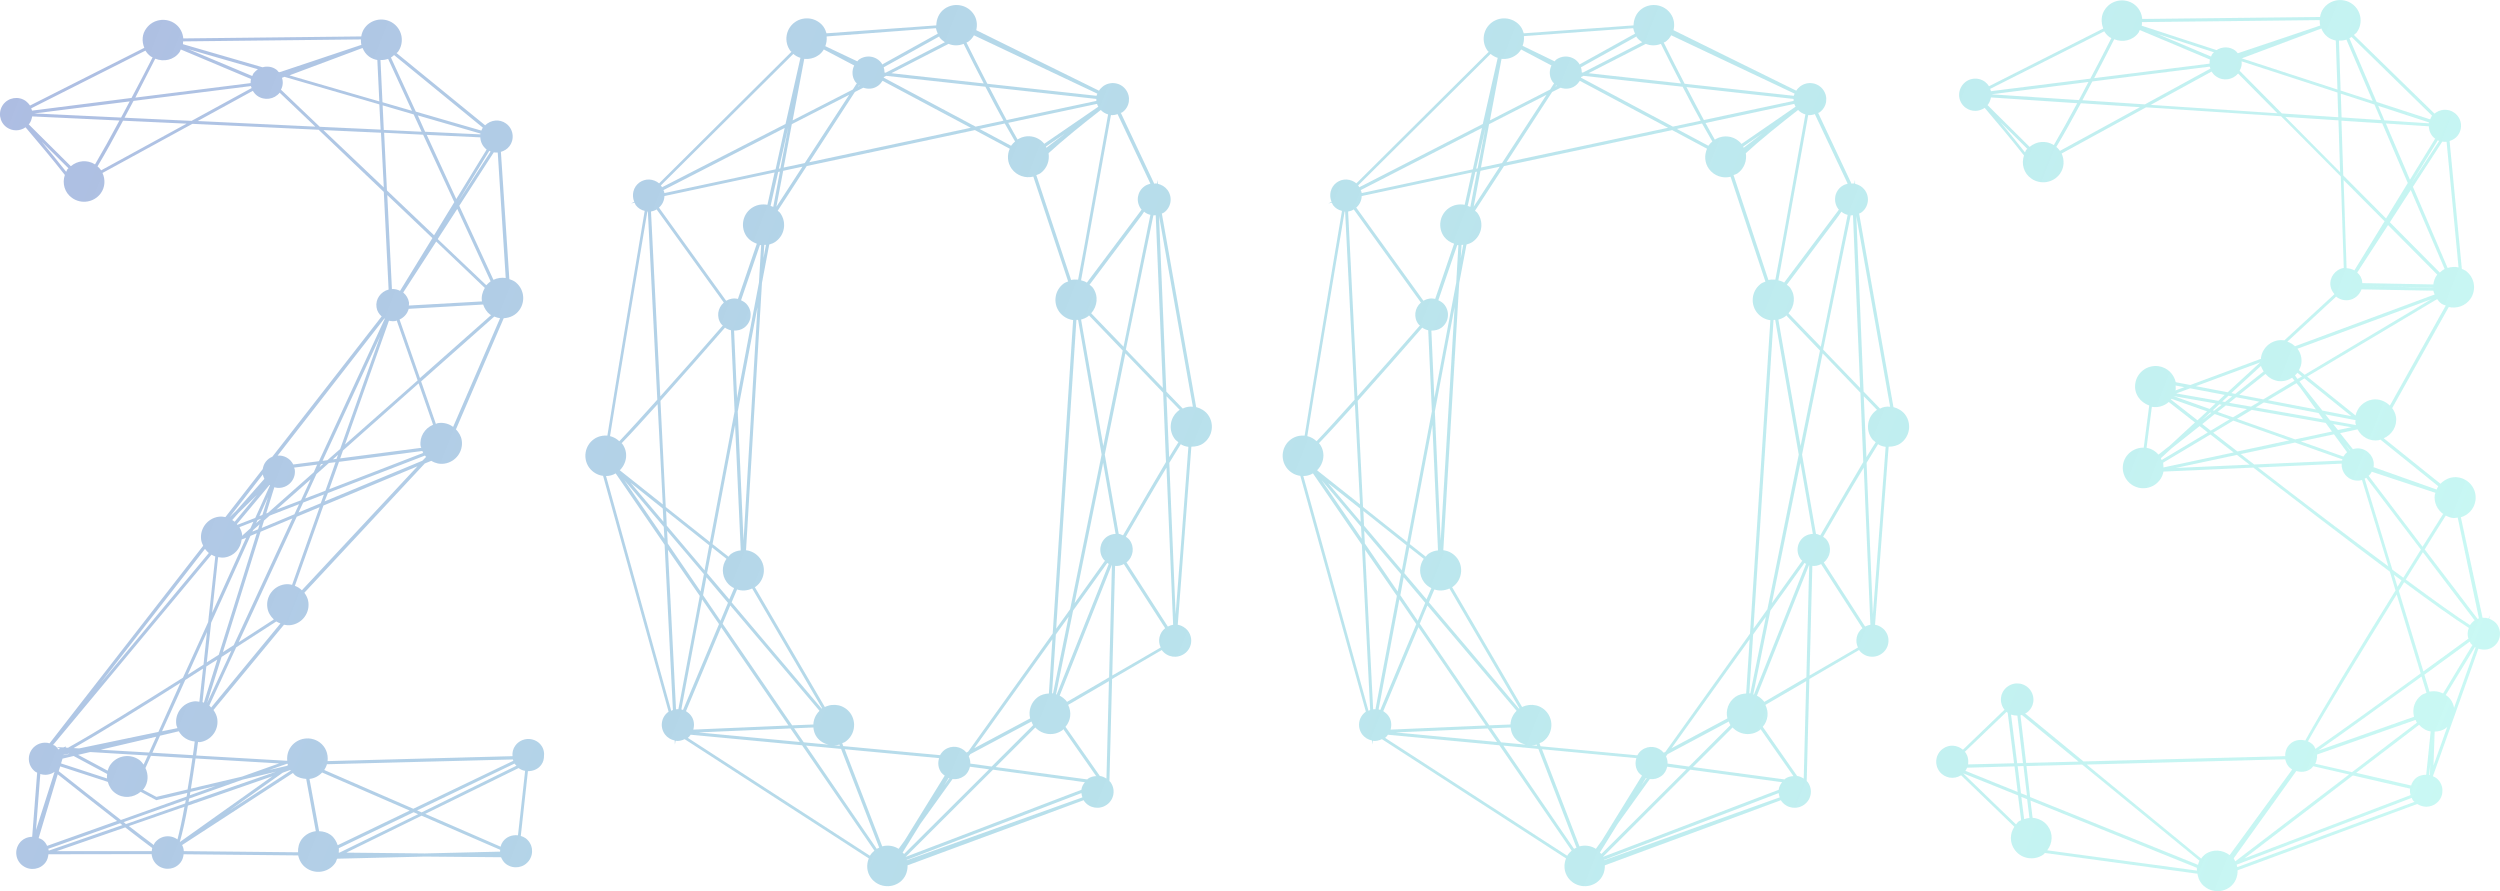 <?xml version="1.0" encoding="UTF-8"?> <svg xmlns="http://www.w3.org/2000/svg" width="432" height="154" viewBox="0 0 432 154" fill="none"> <g opacity="0.6" clip-path="url(#clip0)"> <path d="M207.961 76.587C209.537 75.447 209.881 73.225 208.735 71.658C208.219 70.974 207.474 70.546 206.7 70.347L200.767 36.897C200.882 36.84 201.025 36.812 201.14 36.726C202.401 35.815 202.659 34.077 201.741 32.823C201.311 32.253 200.71 31.911 200.079 31.769L200.05 31.085L199.936 31.712C199.764 31.683 199.592 31.712 199.449 31.74L193.688 19.517C193.774 19.46 193.86 19.46 193.946 19.403C195.207 18.491 195.465 16.753 194.548 15.5C193.63 14.246 191.882 13.99 190.621 14.901C190.335 15.129 190.077 15.386 189.905 15.671L168.696 5.214C168.925 4.245 168.81 3.191 168.151 2.308C167.005 0.741 164.769 0.399 163.193 1.539C162.247 2.222 161.817 3.305 161.789 4.388L142.815 5.755C142.701 5.356 142.557 4.986 142.299 4.616C141.153 3.049 138.918 2.707 137.341 3.846C135.765 4.986 135.421 7.208 136.567 8.776C136.625 8.861 136.711 8.89 136.768 8.947L113.897 31.683C112.922 30.885 111.547 30.771 110.486 31.541C109.426 32.31 109.111 33.706 109.598 34.874L109.053 35.159L109.655 35.017C109.741 35.159 109.77 35.33 109.856 35.444C110.257 35.986 110.802 36.299 111.403 36.441C110.085 44.248 106.331 66.586 104.955 75.276C104.152 75.219 103.321 75.39 102.605 75.903C101.028 77.043 100.684 79.265 101.831 80.832C102.433 81.63 103.293 82.114 104.21 82.228L115.531 122.972C115.531 122.972 115.502 122.972 115.502 123.001C114.241 123.912 113.983 125.65 114.9 126.904C115.33 127.474 115.932 127.816 116.591 127.958L116.62 128.67L116.734 128.015C117.279 128.101 117.795 127.958 118.311 127.73L150.124 148.33C149.694 149.413 149.751 150.666 150.496 151.692C151.643 153.259 153.878 153.601 155.455 152.461C156.429 151.749 156.859 150.638 156.83 149.527L187.268 138.272C187.296 138.329 187.297 138.386 187.354 138.443C188.271 139.697 190.019 139.953 191.28 139.042C192.541 138.13 192.799 136.392 191.882 135.138C191.825 135.081 191.768 135.024 191.71 134.967L192.169 117.331L200.767 112.316C200.767 112.316 200.767 112.316 200.767 112.344C201.684 113.598 203.432 113.855 204.693 112.943C205.954 112.031 206.212 110.293 205.295 109.039C204.837 108.441 204.206 108.071 203.518 107.957C204.034 101.29 205.324 84.508 205.869 77.185C206.614 77.185 207.33 77.043 207.961 76.587ZM201.799 108.27L194.662 97.187C195.837 96.246 196.095 94.565 195.207 93.34C195.035 93.084 194.777 92.913 194.548 92.742C196.812 88.838 199.391 84.394 201.569 80.804L202.716 107.957C202.372 108.014 202.085 108.128 201.799 108.27ZM204.378 70.603L201.541 67.669L200.28 37.325L206.126 70.29C205.525 70.205 204.923 70.319 204.378 70.603ZM199.305 37.211C199.449 37.211 199.592 37.211 199.706 37.182L200.939 67.042L194.548 60.403L199.305 37.211ZM197.7 36.584C198.016 36.84 198.388 37.04 198.789 37.125L194.146 59.919L188.558 54.135C189.647 52.91 189.847 51.115 188.844 49.719C188.672 49.491 188.472 49.377 188.271 49.206L197.242 37.268L197.7 36.584ZM187.039 137.788L156.716 148.643C156.716 148.615 156.687 148.586 156.687 148.586L186.867 137.047C186.895 137.304 186.953 137.532 187.039 137.788ZM107.104 81.26C108.337 80.034 108.595 78.125 107.534 76.701C107.506 76.644 107.448 76.644 107.42 76.587C109.053 74.906 111.231 72.513 113.639 69.834L114.527 87.157L107.276 81.402L107.104 81.26ZM114.126 69.264C117.938 64.99 122.151 60.204 125.275 56.614C125.59 56.842 125.934 56.984 126.307 57.07L126.937 71.088L122.667 93.654L115.043 87.613L114.126 69.264ZM189.446 17.095C189.446 17.209 189.446 17.323 189.446 17.437L173.941 20.742C172.995 18.976 171.963 17.038 170.931 15.044L189.446 17.095ZM180.733 25.329L184.058 23.05L180.819 25.529C180.791 25.472 180.762 25.387 180.733 25.329ZM189.561 17.95C189.618 18.121 189.704 18.292 189.79 18.434L180.447 24.845C179.3 23.449 177.351 23.136 175.832 24.104C175.316 23.221 174.801 22.252 174.227 21.227L189.561 17.95ZM175.402 24.446C175.144 24.674 174.915 24.902 174.715 25.187L169.269 22.281L173.625 21.341C174.256 22.452 174.858 23.506 175.402 24.446ZM189.475 16.554L170.616 14.474C169.384 12.081 168.123 9.63 167.005 7.351C167.119 7.294 167.234 7.265 167.32 7.208C167.75 6.895 168.065 6.525 168.295 6.097L189.618 16.183C189.561 16.297 189.503 16.44 189.475 16.554ZM166.518 7.579C167.492 9.545 168.696 11.938 169.986 14.417L154.022 12.65L163.91 7.579C164.741 7.921 165.658 7.921 166.518 7.579ZM170.272 14.987C171.304 16.981 172.364 19.004 173.396 20.856L168.581 21.882L152.703 13.42C152.703 13.391 152.732 13.334 152.732 13.306L153.133 13.106L170.272 14.987ZM141.956 122.431L126.422 104.082L127.367 101.859C128.227 102.144 129.116 102.087 129.975 101.688L142.07 122.402C142.013 122.402 141.984 122.431 141.956 122.431ZM126.336 95.705C126.135 95.847 126.049 96.019 125.877 96.189L123.126 94.024L127.023 73.424L127.998 95.107C127.425 95.164 126.851 95.335 126.336 95.705ZM127.482 71.116L130.893 53.052L128.485 93.397L127.482 71.116ZM127.367 68.78L126.851 57.127C127.453 57.127 128.055 57.013 128.571 56.642C129.832 55.731 130.09 53.993 129.173 52.739C128.886 52.34 128.485 52.084 128.055 51.884L131.322 42.339C131.38 42.339 131.466 42.368 131.523 42.368L131.151 48.807L127.367 68.78ZM132.068 42.311C132.154 42.311 132.268 42.311 132.354 42.311L131.924 44.619L132.068 42.311ZM135.421 28.948L136.825 21.454L146.742 16.383L139.061 28.179L135.421 28.948ZM138.66 28.805L134.16 35.729L135.335 29.518L138.66 28.805ZM141.468 9.516C141.841 9.26 142.128 8.918 142.357 8.548L147.602 11.311C147.172 12.223 147.2 13.306 147.831 14.189C147.888 14.274 148.003 14.332 148.06 14.389L147.372 15.471L136.969 20.799L138.975 10.172C139.835 10.257 140.723 10.058 141.468 9.516ZM148.433 14.759C148.461 14.787 148.49 14.816 148.519 14.844L148.29 14.958L148.433 14.759ZM147.716 15.899L149.178 15.158C150.009 15.443 150.955 15.386 151.729 14.816C152.044 14.588 152.302 14.274 152.503 13.961L167.75 22.081L139.835 28.036L147.716 15.899ZM134.848 29.09L134.59 29.147L136.223 21.939L134.848 29.09ZM134.762 29.66L133.615 35.758C133.472 35.672 133.3 35.644 133.157 35.587L134.475 29.717L134.762 29.66ZM132.612 35.387C131.666 35.216 130.663 35.387 129.832 35.986C128.256 37.125 127.912 39.348 129.058 40.915C129.517 41.513 130.119 41.883 130.778 42.111L127.511 51.656C126.823 51.485 126.106 51.599 125.476 51.97L113.868 35.872C114.47 35.359 114.785 34.646 114.814 33.877L133.845 29.803L132.612 35.387ZM113.467 36.185L125.075 52.283C123.985 53.223 123.756 54.847 124.645 56.016C124.731 56.13 124.817 56.158 124.903 56.243C121.492 60.175 117.594 64.592 114.098 68.495L112.493 36.555C112.808 36.498 113.152 36.384 113.467 36.185ZM122.552 94.224L121.75 98.554L115.215 90.833L115.101 88.297L122.552 94.224ZM123.04 94.594L125.533 96.56C124.702 97.757 124.673 99.38 125.59 100.606C125.934 101.062 126.364 101.403 126.851 101.631L126.02 103.569L122.18 99.039L123.04 94.594ZM125.791 104.167L124.501 107.273L121.492 102.857L122.065 99.751L125.791 104.167ZM124.243 107.843L118.024 122.687C117.938 122.659 117.852 122.602 117.737 122.573L121.32 103.569L124.243 107.843ZM119.4 123.656C119.17 123.342 118.855 123.086 118.54 122.887L124.616 108.384L136.252 125.365L119.801 126.078C120.03 125.251 119.944 124.368 119.4 123.656ZM124.874 107.786L126.192 104.623L141.612 122.83C140.952 123.485 140.58 124.311 140.551 125.194L136.883 125.337L124.874 107.786ZM145.538 128.414C145.739 128.329 145.968 128.272 146.14 128.129C147.716 126.989 148.06 124.767 146.914 123.2C145.882 121.804 144.048 121.433 142.529 122.174L130.434 101.46C130.463 101.432 130.491 101.432 130.549 101.403C132.125 100.264 132.469 98.041 131.322 96.474C130.721 95.677 129.861 95.192 128.915 95.078L131.666 48.892L132.927 42.254C133.329 42.14 133.701 41.997 134.045 41.741C135.622 40.601 135.966 38.379 134.819 36.812C134.704 36.641 134.532 36.555 134.389 36.413L139.405 28.692L168.467 22.48L174.485 25.7C173.998 26.783 174.055 28.122 174.829 29.176C175.718 30.373 177.208 30.857 178.555 30.515L184.574 48.636C184.316 48.75 184.058 48.807 183.829 48.978C182.252 50.118 181.908 52.34 183.055 53.907C183.657 54.705 184.516 55.189 185.434 55.303L181.908 109.467L167.291 129.896L167.005 130.038C166.059 128.927 164.425 128.699 163.222 129.582C162.878 129.839 162.62 130.152 162.448 130.494L145.71 128.927L145.538 128.414ZM145.137 128.87L144.134 128.784C144.449 128.784 144.764 128.756 145.051 128.67L145.137 128.87ZM163.938 134.426C163.967 134.426 163.995 134.454 164.053 134.454L163.136 135.736L163.938 134.426ZM156.228 147.561C156.171 147.475 156.057 147.418 155.971 147.333L159.037 142.375L164.597 134.625C165.285 134.711 165.973 134.54 166.575 134.112C167.148 133.714 167.463 133.115 167.607 132.488L170.903 132.944L156.228 147.561ZM167.664 131.947C167.693 131.52 167.578 131.092 167.406 130.693L167.664 130.323L178.24 124.682C178.326 124.881 178.383 125.109 178.526 125.308L171.361 132.46L167.664 131.947ZM181.966 119.809C181.908 119.809 181.851 119.809 181.794 119.809L182.453 109.638L184.66 106.561L181.966 119.809ZM181.249 119.838C180.59 119.866 179.931 120.037 179.358 120.436C178.154 121.319 177.667 122.801 178.01 124.14L168.352 129.297L181.851 110.464L181.249 119.838ZM162.276 131.007C162.018 131.833 162.104 132.745 162.648 133.486C162.82 133.714 163.021 133.856 163.25 134.027L156.314 145.253L155.283 146.677C154.423 146.136 153.42 145.994 152.445 146.25L145.968 129.468L162.276 131.007ZM186.867 136.477L156.486 148.074L171.591 133.001L187.468 135.167C187.125 135.566 186.924 135.993 186.867 136.477ZM182.482 119.98L185.434 105.506L191.338 97.272C191.424 97.329 191.51 97.415 191.596 97.443L182.596 120.009C182.568 120.009 182.51 120.009 182.482 119.98ZM191.28 92.742C190.019 93.654 189.761 95.392 190.678 96.645C190.764 96.759 190.85 96.788 190.936 96.902L185.692 104.224L190.621 79.977L192.771 92.257C192.255 92.286 191.739 92.428 191.28 92.742ZM184.918 105.278L182.51 108.64L186.007 55.275C186.093 55.275 186.207 55.275 186.293 55.275L190.363 78.553L184.918 105.278ZM186.809 55.218C187.239 55.104 187.669 54.933 188.042 54.648C188.099 54.619 188.128 54.534 188.185 54.505L194.003 60.574L190.65 77.071L186.809 55.218ZM186.293 48.323C185.892 48.294 185.491 48.294 185.09 48.38L179.071 30.259C179.329 30.145 179.587 30.088 179.816 29.917C180.934 29.09 181.392 27.751 181.192 26.469C183.542 24.304 187.382 21.198 190.22 19.004C190.564 19.375 190.994 19.631 191.481 19.773L187.268 43.137L186.293 48.323ZM162.333 6.439C162.591 6.781 162.935 7.066 163.279 7.294L153.047 12.565L152.847 12.537C152.847 12.223 152.789 11.91 152.703 11.625L162.305 6.297C162.305 6.354 162.305 6.411 162.333 6.439ZM134.017 29.261L114.814 33.364C114.785 33.193 114.728 33.022 114.642 32.851L135.593 22.11L134.017 29.261ZM111.948 36.555L113.582 69.065C110.974 71.971 108.681 74.507 107.018 76.245C106.56 75.817 106.015 75.504 105.413 75.362C106.617 67.726 109.77 48.978 111.862 36.555C111.891 36.555 111.919 36.555 111.948 36.555ZM114.527 87.87L114.642 90.149L108.996 83.453L114.527 87.87ZM114.699 91.032L114.814 93.084L107.878 82.969L114.699 91.032ZM115.273 91.716L121.635 99.21L121.062 102.201L115.387 93.91L115.273 91.716ZM120.919 102.971L117.222 122.545C117.078 122.545 116.964 122.545 116.82 122.573L115.416 94.993L120.919 102.971ZM136.596 125.878L138.201 128.215L120.689 126.562L136.596 125.878ZM137.227 125.85L140.551 125.707C140.609 126.306 140.78 126.875 141.153 127.388C141.669 128.072 142.385 128.499 143.159 128.67L138.889 128.272L137.227 125.85ZM145.337 129.411L151.929 146.478C151.786 146.535 151.643 146.592 151.5 146.677L139.29 128.841L145.337 129.411ZM187.984 134.568C187.956 134.597 187.927 134.654 187.87 134.682L172.049 132.545L178.899 125.707C180.103 126.989 182.08 127.246 183.571 126.192C183.657 126.135 183.685 126.049 183.743 125.992L189.417 134.112C188.901 134.141 188.414 134.255 187.984 134.568ZM184.344 121.234C184.001 120.778 183.571 120.465 183.112 120.208L192.111 97.642H192.14L191.653 117.046L184.373 121.291C184.344 121.262 184.344 121.234 184.344 121.234ZM194.06 92.514C193.802 92.4 193.573 92.286 193.315 92.257L190.908 78.553L194.462 61.059L200.996 67.868L201.483 79.835C199.821 82.656 197.414 86.701 194.06 92.514ZM201.569 68.467L203.862 70.831C203.834 70.86 203.776 70.86 203.748 70.888C202.171 72.028 201.827 74.251 202.974 75.817C203.146 76.074 203.404 76.216 203.633 76.416C203.203 77.1 202.659 77.954 202.028 79.009L201.569 68.467ZM198.789 31.74C198.445 31.826 198.073 31.968 197.758 32.196C196.497 33.108 196.239 34.846 197.156 36.099C197.184 36.157 197.242 36.157 197.27 36.214L197.07 36.498L187.812 48.836C187.497 48.636 187.153 48.522 186.809 48.437L187.927 42.254L191.968 19.887C192.369 19.916 192.742 19.859 193.115 19.716L198.789 31.74ZM161.731 4.872C161.789 5.186 161.903 5.499 162.047 5.812L152.445 11.14C152.388 11.055 152.388 10.969 152.331 10.912C151.414 9.659 149.665 9.402 148.404 10.314C148.29 10.4 148.232 10.514 148.146 10.599L142.615 7.978C142.815 7.436 142.901 6.867 142.844 6.297L161.731 4.872ZM137.083 9.317C137.456 9.63 137.857 9.858 138.316 10.001L135.736 21.426L114.384 32.367C114.355 32.31 114.327 32.225 114.298 32.168C114.269 32.111 114.212 32.111 114.184 32.054L137.083 9.317ZM104.726 82.257C105.299 82.257 105.872 82.114 106.388 81.801L114.843 94.138L116.276 122.687C116.19 122.716 116.075 122.773 115.989 122.83L104.726 82.257ZM118.855 127.502C119.056 127.36 119.199 127.16 119.342 126.961L138.602 128.784L151.098 146.991C150.783 147.247 150.525 147.532 150.324 147.874L118.855 127.502ZM191.194 134.54C190.85 134.312 190.449 134.141 190.048 134.084L184.115 125.593C185.032 124.539 185.204 123.058 184.574 121.804L191.624 117.701L191.194 134.54ZM192.197 116.732L192.685 97.785C193.201 97.842 193.716 97.728 194.204 97.472L201.34 108.555C200.308 109.353 200.022 110.749 200.566 111.889L192.197 116.732ZM203.146 106.162L202.057 79.977C202.802 78.752 203.461 77.669 204.034 76.758C204.435 77.014 204.894 77.157 205.353 77.214C204.865 83.966 203.719 98.725 203.146 106.162Z" fill="url(#paint0_linear)"></path> <path d="M328.449 76.587C330.026 75.447 330.37 73.225 329.223 71.658C328.707 70.974 327.962 70.546 327.188 70.347L321.256 36.897C321.37 36.84 321.514 36.812 321.628 36.726C322.889 35.815 323.147 34.077 322.23 32.823C321.8 32.253 321.198 31.911 320.568 31.769L320.539 31.085L320.425 31.712C320.253 31.683 320.081 31.712 319.937 31.74L314.177 19.517C314.263 19.46 314.349 19.46 314.435 19.403C315.696 18.491 315.954 16.753 315.036 15.5C314.119 14.246 312.371 13.99 311.11 14.901C310.823 15.129 310.565 15.386 310.393 15.671L289.185 5.214C289.414 4.245 289.299 3.191 288.64 2.308C287.494 0.741 285.258 0.399 283.682 1.539C282.736 2.222 282.306 3.305 282.277 4.388L263.304 5.755C263.19 5.356 263.046 4.986 262.788 4.616C261.642 3.049 259.406 2.707 257.83 3.846C256.254 4.986 255.91 7.208 257.056 8.776C257.114 8.861 257.199 8.89 257.257 8.947L234.386 31.683C233.411 30.885 232.036 30.771 230.975 31.541C229.915 32.31 229.599 33.706 230.087 34.874L229.542 35.159L230.144 35.017C230.23 35.159 230.259 35.33 230.345 35.444C230.746 35.986 231.29 36.299 231.892 36.441C230.574 44.248 226.819 66.586 225.444 75.276C224.641 75.219 223.81 75.39 223.093 75.903C221.517 77.043 221.173 79.265 222.32 80.832C222.922 81.63 223.781 82.114 224.698 82.228L236.019 122.972C236.019 122.972 235.991 122.972 235.991 123.001C234.73 123.912 234.472 125.65 235.389 126.904C235.819 127.474 236.421 127.816 237.08 127.958L237.108 128.67L237.223 128.015C237.768 128.101 238.284 127.958 238.799 127.73L270.613 148.33C270.183 149.413 270.24 150.666 270.985 151.692C272.132 153.259 274.367 153.601 275.943 152.461C276.918 151.749 277.348 150.638 277.319 149.527L307.757 138.272C307.785 138.329 307.785 138.386 307.843 138.443C308.76 139.697 310.508 139.953 311.769 139.042C313.03 138.13 313.288 136.392 312.371 135.138C312.314 135.081 312.256 135.024 312.199 134.967L312.658 117.331L321.256 112.316C321.256 112.316 321.256 112.316 321.256 112.344C322.173 113.598 323.921 113.855 325.182 112.943C326.443 112.031 326.701 110.293 325.784 109.039C325.325 108.441 324.695 108.071 324.007 107.957C324.523 101.29 325.813 84.508 326.357 77.185C327.102 77.185 327.819 77.043 328.449 76.587ZM322.287 108.27L315.151 97.187C316.326 96.246 316.584 94.565 315.696 93.34C315.524 93.084 315.266 92.913 315.036 92.742C317.301 88.838 319.88 84.394 322.058 80.804L323.205 107.957C322.861 108.014 322.574 108.128 322.287 108.27ZM324.867 70.603L322.03 67.669L320.768 37.325L326.615 70.29C326.013 70.205 325.411 70.319 324.867 70.603ZM319.794 37.211C319.937 37.211 320.081 37.211 320.195 37.182L321.428 67.042L315.036 60.403L319.794 37.211ZM318.189 36.584C318.504 36.84 318.877 37.04 319.278 37.125L314.635 59.919L309.046 54.135C310.135 52.91 310.336 51.115 309.333 49.719C309.161 49.491 308.96 49.377 308.76 49.206L317.73 37.268L318.189 36.584ZM307.527 137.788L277.205 148.643C277.205 148.615 277.176 148.586 277.176 148.586L307.355 137.047C307.384 137.304 307.441 137.532 307.527 137.788ZM227.593 81.26C228.826 80.034 229.084 78.125 228.023 76.701C227.994 76.644 227.937 76.644 227.908 76.587C229.542 74.906 231.72 72.513 234.128 69.834L235.016 87.157L227.765 81.402L227.593 81.26ZM234.615 69.264C238.427 64.99 242.64 60.204 245.764 56.614C246.079 56.842 246.423 56.984 246.796 57.07L247.426 71.088L243.156 93.654L235.532 87.613L234.615 69.264ZM309.935 17.095C309.935 17.209 309.935 17.323 309.935 17.437L294.429 20.742C293.484 18.976 292.452 17.038 291.42 15.044L309.935 17.095ZM301.222 25.329L304.547 23.05L301.308 25.529C301.279 25.472 301.251 25.387 301.222 25.329ZM310.049 17.95C310.107 18.121 310.193 18.292 310.279 18.434L300.935 24.874C299.789 23.477 297.84 23.164 296.321 24.133C295.805 23.25 295.289 22.281 294.716 21.255L310.049 17.95ZM295.891 24.446C295.633 24.674 295.404 24.902 295.203 25.187L289.758 22.281L294.114 21.341C294.745 22.452 295.347 23.506 295.891 24.446ZM309.963 16.554L291.105 14.474C289.872 12.081 288.611 9.63 287.494 7.351C287.608 7.294 287.723 7.265 287.809 7.208C288.239 6.895 288.554 6.525 288.783 6.097L310.107 16.183C310.049 16.297 309.992 16.44 309.963 16.554ZM287.006 7.579C287.981 9.545 289.185 11.938 290.474 14.417L274.51 12.65L284.398 7.579C285.229 7.921 286.147 7.921 287.006 7.579ZM290.761 14.987C291.793 16.981 292.853 19.004 293.885 20.856L289.07 21.882L273.192 13.42C273.192 13.391 273.221 13.334 273.221 13.306L273.622 13.106L290.761 14.987ZM262.444 122.431L246.91 104.082L247.856 101.859C248.716 102.144 249.604 102.087 250.464 101.688L262.559 122.402C262.502 122.402 262.473 122.431 262.444 122.431ZM246.824 95.705C246.624 95.847 246.538 96.019 246.366 96.189L243.614 94.024L247.512 73.424L248.487 95.107C247.913 95.164 247.34 95.335 246.824 95.705ZM247.942 71.116L251.353 53.052L248.945 93.397L247.942 71.116ZM247.856 68.78L247.34 57.127C247.942 57.127 248.544 57.013 249.06 56.642C250.321 55.731 250.579 53.993 249.662 52.739C249.375 52.34 248.974 52.084 248.544 51.884L251.811 42.339C251.869 42.339 251.955 42.368 252.012 42.368L251.639 48.807L247.856 68.78ZM252.556 42.311C252.642 42.311 252.757 42.311 252.843 42.311L252.413 44.619L252.556 42.311ZM255.91 28.948L257.314 21.454L267.231 16.383L259.55 28.179L255.91 28.948ZM259.148 28.805L254.649 35.729L255.824 29.518L259.148 28.805ZM261.957 9.516C262.33 9.26 262.616 8.918 262.846 8.548L268.09 11.311C267.661 12.223 267.689 13.306 268.32 14.189C268.377 14.274 268.492 14.332 268.549 14.389L267.861 15.471L257.457 20.799L259.464 10.172C260.323 10.257 261.212 10.058 261.957 9.516ZM268.922 14.759C268.95 14.787 268.979 14.816 269.008 14.844L268.778 14.958L268.922 14.759ZM268.205 15.899L269.667 15.158C270.498 15.443 271.444 15.386 272.218 14.816C272.533 14.588 272.791 14.274 272.991 13.961L288.239 22.081L260.323 28.036L268.205 15.899ZM255.337 29.09L255.079 29.147L256.712 21.939L255.337 29.09ZM255.222 29.66L254.075 35.758C253.932 35.672 253.76 35.644 253.617 35.587L254.935 29.717L255.222 29.66ZM253.101 35.387C252.155 35.216 251.152 35.387 250.321 35.986C248.745 37.125 248.401 39.348 249.547 40.915C250.006 41.513 250.608 41.883 251.267 42.111L247.999 51.656C247.312 51.485 246.595 51.599 245.965 51.97L234.357 35.872C234.959 35.359 235.274 34.646 235.303 33.877L254.333 29.803L253.101 35.387ZM233.927 36.185L245.535 52.283C244.446 53.223 244.216 54.847 245.105 56.016C245.191 56.13 245.277 56.158 245.363 56.243C241.952 60.175 238.054 64.592 234.558 68.495L232.953 36.555C233.297 36.498 233.641 36.384 233.927 36.185ZM243.041 94.224L242.239 98.554L235.704 90.833L235.589 88.297L243.041 94.224ZM243.528 94.594L246.022 96.56C245.191 97.757 245.162 99.38 246.079 100.606C246.423 101.062 246.853 101.403 247.34 101.631L246.509 103.569L242.669 99.039L243.528 94.594ZM246.28 104.167L244.99 107.273L241.981 102.857L242.554 99.751L246.28 104.167ZM244.732 107.843L238.513 122.687C238.427 122.659 238.341 122.602 238.226 122.573L241.809 103.569L244.732 107.843ZM239.889 123.656C239.659 123.342 239.344 123.086 239.029 122.887L245.105 108.384L256.741 125.365L240.29 126.078C240.519 125.251 240.433 124.368 239.889 123.656ZM245.334 107.786L246.652 104.623L262.072 122.83C261.413 123.485 261.04 124.311 261.011 125.194L257.343 125.337L245.334 107.786ZM266.027 128.414C266.228 128.329 266.457 128.272 266.629 128.129C268.205 126.989 268.549 124.767 267.403 123.2C266.371 121.804 264.537 121.433 263.018 122.174L250.923 101.46C250.951 101.432 250.98 101.432 251.037 101.403C252.614 100.264 252.958 98.041 251.811 96.474C251.209 95.677 250.35 95.192 249.404 95.078L252.155 48.892L253.416 42.254C253.818 42.14 254.19 41.997 254.534 41.741C256.11 40.601 256.454 38.379 255.308 36.812C255.193 36.641 255.021 36.555 254.878 36.413L259.894 28.692L288.955 22.48L294.974 25.7C294.487 26.811 294.544 28.15 295.318 29.204C296.206 30.401 297.697 30.885 299.044 30.544L305.063 48.664C304.805 48.779 304.547 48.836 304.317 49.006C302.741 50.146 302.397 52.368 303.544 53.936C304.145 54.733 305.005 55.218 305.922 55.332L302.397 109.495L287.78 129.924L287.494 130.067C286.548 128.955 284.914 128.727 283.71 129.611C283.367 129.867 283.109 130.181 282.937 130.522L266.199 128.955L266.027 128.414ZM265.626 128.87L264.623 128.784C264.938 128.784 265.253 128.756 265.54 128.67L265.626 128.87ZM284.427 134.426C284.456 134.426 284.484 134.454 284.542 134.454L283.624 135.736L284.427 134.426ZM276.717 147.561C276.66 147.475 276.545 147.418 276.459 147.333L279.526 142.375L285.086 134.625C285.774 134.711 286.462 134.54 287.064 134.112C287.637 133.714 287.952 133.115 288.095 132.488L291.391 132.944L276.717 147.561ZM288.153 131.947C288.181 131.52 288.067 131.092 287.895 130.693L288.153 130.323L298.729 124.682C298.815 124.881 298.872 125.109 299.015 125.308L291.85 132.46L288.153 131.947ZM302.454 119.809C302.397 119.809 302.34 119.809 302.282 119.809L302.942 109.638L305.149 106.561L302.454 119.809ZM301.738 119.838C301.079 119.866 300.42 120.037 299.846 120.436C298.643 121.319 298.155 122.801 298.499 124.14L288.841 129.297L302.34 110.464L301.738 119.838ZM282.765 131.007C282.507 131.833 282.593 132.745 283.137 133.486C283.309 133.714 283.51 133.856 283.739 134.027L276.803 145.253L275.771 146.677C274.912 146.136 273.909 145.994 272.934 146.25L266.457 129.468L282.765 131.007ZM307.355 136.477L276.975 148.074L292.079 133.001L307.957 135.167C307.613 135.566 307.413 135.993 307.355 136.477ZM302.97 119.98L305.922 105.506L311.826 97.272C311.912 97.329 311.998 97.415 312.084 97.443L303.085 120.009C303.056 120.009 302.999 120.009 302.97 119.98ZM311.769 92.742C310.508 93.654 310.25 95.392 311.167 96.645C311.253 96.759 311.339 96.788 311.425 96.902L306.18 104.224L311.11 79.977L313.259 92.257C312.744 92.286 312.199 92.428 311.769 92.742ZM305.406 105.278L302.999 108.64L306.467 55.275C306.553 55.275 306.668 55.275 306.753 55.275L310.823 78.553L305.406 105.278ZM307.298 55.218C307.728 55.104 308.158 54.933 308.53 54.648C308.588 54.619 308.616 54.534 308.674 54.505L314.492 60.574L311.139 77.071L307.298 55.218ZM306.782 48.323C306.381 48.294 305.98 48.294 305.578 48.38L299.56 30.259C299.818 30.145 300.076 30.088 300.305 29.917C301.423 29.09 301.881 27.751 301.681 26.469C304.031 24.304 307.871 21.198 310.709 19.004C311.053 19.375 311.482 19.631 311.97 19.773L307.757 43.137L306.782 48.323ZM282.822 6.439C283.08 6.781 283.424 7.066 283.768 7.294L273.536 12.537H273.335C273.335 12.223 273.278 11.91 273.192 11.625L282.793 6.297C282.793 6.354 282.793 6.411 282.822 6.439ZM254.505 29.261L235.303 33.364C235.274 33.193 235.217 33.022 235.131 32.851L256.082 22.11L254.505 29.261ZM232.437 36.555L234.07 69.065C231.462 71.971 229.169 74.507 227.507 76.245C227.049 75.817 226.504 75.504 225.902 75.362C227.106 67.726 230.259 48.978 232.351 36.555C232.379 36.555 232.408 36.555 232.437 36.555ZM235.016 87.87L235.131 90.178L229.485 83.482L235.016 87.87ZM235.188 91.032L235.303 93.084L228.367 82.969L235.188 91.032ZM235.733 91.716L242.095 99.21L241.522 102.201L235.847 93.91L235.733 91.716ZM241.379 102.971L237.682 122.545C237.538 122.545 237.424 122.545 237.28 122.573L235.876 94.993L241.379 102.971ZM257.085 125.878L258.69 128.215L241.178 126.562L257.085 125.878ZM257.715 125.85L261.04 125.707C261.097 126.306 261.269 126.875 261.642 127.388C262.158 128.072 262.874 128.499 263.648 128.67L259.378 128.272L257.715 125.85ZM265.826 129.411L272.418 146.478C272.275 146.535 272.132 146.592 271.988 146.677L259.779 128.841L265.826 129.411ZM308.473 134.568C308.444 134.597 308.416 134.654 308.358 134.682L292.538 132.545L299.388 125.707C300.591 126.989 302.569 127.246 304.059 126.192C304.145 126.135 304.174 126.049 304.231 125.992L309.906 134.112C309.39 134.141 308.903 134.255 308.473 134.568ZM304.833 121.234C304.489 120.778 304.059 120.465 303.601 120.208L312.6 97.642H312.629L312.142 117.046L304.862 121.291C304.833 121.262 304.833 121.234 304.833 121.234ZM314.549 92.514C314.291 92.4 314.062 92.286 313.804 92.257L311.396 78.553L314.95 61.059L321.485 67.868L321.972 79.835C320.31 82.656 317.902 86.701 314.549 92.514ZM322.058 68.467L324.351 70.831C324.322 70.86 324.265 70.86 324.236 70.888C322.66 72.028 322.316 74.251 323.463 75.817C323.635 76.074 323.892 76.216 324.122 76.416C323.692 77.1 323.147 77.954 322.517 79.009L322.058 68.467ZM319.278 31.74C318.934 31.826 318.562 31.968 318.246 32.196C316.985 33.108 316.727 34.846 317.644 36.099C317.673 36.157 317.73 36.157 317.759 36.214L317.559 36.498L308.301 48.836C307.986 48.636 307.642 48.522 307.298 48.437L308.416 42.254L312.457 19.887C312.858 19.916 313.231 19.859 313.603 19.716L319.278 31.74ZM282.22 4.872C282.277 5.186 282.392 5.499 282.535 5.812L272.934 11.14C272.877 11.055 272.877 10.969 272.819 10.912C271.902 9.659 270.154 9.402 268.893 10.314C268.778 10.4 268.721 10.514 268.635 10.599L263.104 7.921C263.304 7.379 263.39 6.81 263.333 6.24L282.22 4.872ZM257.572 9.317C257.945 9.63 258.346 9.858 258.804 10.001L256.225 21.426L234.873 32.367C234.844 32.31 234.816 32.225 234.787 32.168C234.758 32.111 234.701 32.111 234.672 32.054L257.572 9.317ZM225.214 82.257C225.788 82.257 226.361 82.114 226.877 81.801L235.332 94.138L236.765 122.687C236.679 122.716 236.564 122.773 236.478 122.83L225.214 82.257ZM239.344 127.502C239.545 127.36 239.688 127.16 239.831 126.961L259.091 128.784L271.587 146.991C271.272 147.247 271.014 147.532 270.813 147.874L239.344 127.502ZM311.683 134.54C311.339 134.312 310.938 134.141 310.537 134.084L304.604 125.593C305.521 124.539 305.693 123.058 305.063 121.804L312.113 117.701L311.683 134.54ZM312.686 116.732L313.173 97.785C313.689 97.842 314.205 97.728 314.692 97.472L321.829 108.555C320.797 109.353 320.511 110.749 321.055 111.889L312.686 116.732ZM323.635 106.162L322.545 79.977C323.291 78.752 323.95 77.669 324.523 76.758C324.924 77.014 325.383 77.157 325.841 77.214C325.354 83.966 324.208 98.725 323.635 106.162Z" fill="url(#paint1_linear)"></path> <path d="M92.975 128.243C91.714 127.331 89.965 127.588 89.048 128.841C88.647 129.383 88.504 130.038 88.561 130.665L56.605 131.52C56.748 130.295 56.289 129.041 55.229 128.272C53.653 127.132 51.417 127.474 50.271 129.041C49.755 129.753 49.554 130.608 49.64 131.434L49.583 131.463L33.905 130.551C34.02 129.725 34.135 128.927 34.221 128.215C34.335 128.215 34.421 128.243 34.536 128.243C36.485 127.958 37.832 126.163 37.545 124.226C37.459 123.627 37.201 123.143 36.886 122.687L49.067 107.957C49.468 108.042 49.841 108.071 50.271 108.014C52.219 107.729 53.566 105.934 53.28 103.996C53.194 103.398 52.936 102.885 52.592 102.429L73.4 80.091L74.517 79.635C75.177 80.034 75.95 80.234 76.781 80.12C78.731 79.835 80.078 78.04 79.791 76.103C79.676 75.333 79.275 74.706 78.788 74.194L87.042 54.99C88.074 54.933 89.077 54.505 89.736 53.594C90.882 52.027 90.539 49.804 88.962 48.664C88.676 48.465 88.332 48.351 88.016 48.237L86.555 26.241C87.128 26.07 87.672 25.757 88.045 25.244C88.962 23.99 88.704 22.252 87.443 21.341C86.297 20.514 84.806 20.714 83.832 21.654L68.527 9.174C68.585 9.089 68.699 9.06 68.757 8.975C69.903 7.408 69.559 5.186 67.983 4.046C66.406 2.906 64.171 3.248 63.025 4.815C62.681 5.271 62.509 5.784 62.423 6.297L31.67 6.639C31.584 5.67 31.125 4.73 30.265 4.103C28.689 2.963 26.454 3.305 25.307 4.872C24.533 5.869 24.476 7.152 24.935 8.263L5.188 18.235C4.987 17.95 4.758 17.694 4.471 17.466C3.21 16.554 1.462 16.839 0.545 18.064C-0.373 19.318 -0.115 21.084 1.146 21.996C2.15 22.708 3.439 22.68 4.414 21.996C6.305 24.218 9.257 27.723 11.206 30.23C10.719 31.655 11.149 33.279 12.439 34.191C14.015 35.33 16.25 34.988 17.397 33.421C18.171 32.367 18.228 31.028 17.712 29.888L33.246 21.398L55.057 22.423L66.32 33.165L67.152 50.032C65.776 50.403 64.859 51.685 65.059 53.081C65.145 53.736 65.489 54.278 65.948 54.676L47.061 78.923C46.143 79.294 45.542 80.091 45.398 81.06L38.95 89.351C38.577 89.266 38.176 89.237 37.775 89.294C35.826 89.579 34.479 91.374 34.765 93.312C34.822 93.682 34.966 93.996 35.109 94.309L8.569 128.443C7.48 128.129 6.248 128.499 5.531 129.468C4.614 130.722 4.872 132.46 6.133 133.372C6.219 133.429 6.334 133.457 6.42 133.514L5.56 144.598C4.7 144.626 3.898 144.968 3.353 145.709C2.436 146.962 2.694 148.7 3.955 149.612C5.216 150.524 6.965 150.267 7.882 149.014C8.197 148.586 8.312 148.102 8.369 147.618L26.196 147.589C26.282 148.359 26.626 149.071 27.314 149.584C28.575 150.495 30.323 150.239 31.24 148.985C31.555 148.558 31.67 148.102 31.727 147.618L51.532 147.817C51.704 148.643 52.133 149.441 52.907 149.983C54.484 151.122 56.719 150.78 57.866 149.213C58.066 148.957 58.152 148.672 58.238 148.387L73.4 148.017L86.583 148.131C86.784 148.586 87.042 149.014 87.472 149.327C88.733 150.239 90.481 149.983 91.398 148.729C92.316 147.475 92.058 145.737 90.796 144.826C90.539 144.655 90.281 144.541 89.994 144.455L91.226 133.258C92.115 133.258 92.975 132.916 93.519 132.175C93.892 131.691 94.007 131.121 94.007 130.551C94.093 129.668 93.72 128.813 92.975 128.243ZM86.412 147.162L73.428 147.475L59.843 147.333L72.855 140.951L86.44 146.848C86.412 146.962 86.412 147.076 86.412 147.162ZM16.422 28.407C15.075 27.552 13.413 27.723 12.238 28.72L4.958 21.483C5.016 21.455 5.044 21.426 5.073 21.369C5.36 20.999 5.474 20.543 5.56 20.115L20.636 20.828C19.117 23.677 17.626 26.355 16.422 28.407ZM23.387 16.867C24.648 14.417 25.852 12.081 26.826 10.143C28.317 10.742 30.036 10.371 31.011 9.032C31.125 8.89 31.154 8.69 31.24 8.548L43.363 13.648C43.306 13.876 43.306 14.132 43.306 14.36L23.387 16.867ZM5.531 19.118C5.503 18.976 5.446 18.862 5.388 18.719L25.135 8.747C25.365 9.146 25.68 9.488 26.081 9.773C26.167 9.83 26.282 9.858 26.368 9.915C25.221 12.166 23.989 14.559 22.728 16.924L5.531 19.118ZM62.652 8.291C62.881 8.861 63.225 9.374 63.77 9.773C64.2 10.086 64.716 10.286 65.203 10.371L65.547 17.523L50.013 13.021L62.652 8.291ZM65.747 10.371C66.206 10.4 66.636 10.314 67.066 10.172L71.193 19.147L66.091 17.665L65.747 10.371ZM43.822 12.65C43.707 12.793 43.679 12.964 43.593 13.135L32.53 8.491L44.567 11.967C44.309 12.138 44.051 12.366 43.822 12.65ZM5.933 19.603L22.413 17.523C21.897 18.463 21.409 19.403 20.922 20.315L5.933 19.603ZM23.072 17.437L43.363 14.873C43.392 14.987 43.449 15.101 43.478 15.215L33.103 20.885L21.524 20.343C22.04 19.375 22.556 18.406 23.072 17.437ZM48.723 13.448L49.153 13.277L65.547 18.035L65.776 22.395L55.258 21.91L48.551 15.5C48.895 14.844 48.952 14.132 48.723 13.448ZM66.12 18.206L71.479 19.773L72.855 22.765L66.32 22.452L66.12 18.206ZM49.21 100.976C47.261 101.261 45.914 103.056 46.201 104.993C46.315 105.82 46.745 106.504 47.319 107.045C45.685 108.099 43.593 109.467 41.242 110.977L51.274 89.294L55.229 87.642L50.471 101.062C50.07 100.948 49.64 100.919 49.21 100.976ZM31.068 145.509C31.555 143.828 32.042 141.606 32.472 139.213L47.061 134.141L31.068 145.509ZM7.308 145.11C7.108 144.968 6.907 144.911 6.678 144.826L9.974 133.799C12.668 135.936 16.594 139.042 20.234 141.862L8.14 146.165C7.968 145.766 7.71 145.395 7.308 145.11ZM83.287 52.084L70.648 52.796C70.648 52.625 70.706 52.454 70.677 52.283C70.562 51.571 70.19 50.972 69.674 50.545L75.377 41.741L83.775 49.747C83.345 50.488 83.144 51.314 83.287 52.084ZM73.113 78.268L56.891 84.536L58.582 79.806L72.998 77.926C73.027 78.04 73.056 78.154 73.113 78.268ZM56.232 84.793L52.735 86.132L54.684 81.915L56.834 80.006L57.98 79.863L56.232 84.793ZM45.14 89.636L44.252 90.406L44.51 89.864L45.14 89.636ZM44.825 89.18L46.315 85.875L45.341 88.981L44.825 89.18ZM46.573 83.795C46.602 83.824 46.631 83.824 46.659 83.852L44.108 89.494L41.013 90.69C40.984 90.662 40.956 90.633 40.927 90.576L46.573 83.795ZM41.386 91.089L43.793 90.149L43.277 91.289L41.816 92.599C41.816 92.514 41.844 92.428 41.844 92.343C41.758 91.887 41.586 91.46 41.386 91.089ZM43.736 91.602L44.854 90.605L44.596 91.46L43.621 91.859L43.736 91.602ZM45.628 89.95L46.602 89.095L51.675 87.129L50.872 88.867L45.226 91.232L45.628 89.95ZM47.748 88.069L53.681 82.827L52.019 86.445L47.748 88.069ZM57.522 79.379L58.41 78.581L58.152 79.294L57.522 79.379ZM56.576 79.522L55.745 79.635L65.69 58.124L58.783 77.584L56.576 79.522ZM55.859 80.148L55.229 80.718L55.458 80.205L55.859 80.148ZM54.226 81.602L46.315 88.611L46 88.725L47.404 84.194C47.777 84.308 48.15 84.337 48.551 84.28C50.099 84.052 51.159 82.627 50.93 81.117C50.901 81.003 50.844 80.918 50.815 80.804L54.799 80.291L54.226 81.602ZM46 83.225L45.771 83.453L46 83.225ZM44.424 85.505L40.555 90.149C40.411 90.035 40.268 89.95 40.125 89.864L41.214 88.639L44.424 85.505ZM38.806 96.332C40.44 96.104 41.586 94.793 41.758 93.226L42.532 92.913L36.657 105.905L37.689 96.275C38.09 96.332 38.434 96.389 38.806 96.332ZM43.277 92.599L44.367 92.144L37.803 113.142C37.115 113.57 36.428 114.025 35.74 114.453L36.485 107.615L43.277 92.599ZM49.783 132.203L49.554 132.346L46.516 133.058L49.583 131.976H49.669C49.726 132.061 49.755 132.146 49.783 132.203ZM41.816 134.198L32.988 136.278C33.275 134.483 33.562 132.688 33.791 131.064L48.236 131.919L41.816 134.198ZM32.415 136.42L27.027 137.702L24.677 136.449C24.734 136.392 24.791 136.363 24.849 136.306C25.651 135.224 25.68 133.856 25.135 132.716L26.081 130.608L27.084 130.665L33.246 131.035C32.988 132.887 32.702 134.711 32.415 136.42ZM10.547 131.919L10.805 131.092L12.725 130.636L18.515 133.742C18.486 133.998 18.457 134.255 18.486 134.511L10.547 131.919ZM24.075 131.32C22.498 130.181 20.263 130.522 19.117 132.09C18.859 132.431 18.715 132.802 18.601 133.172L13.499 130.437L15.591 129.953L25.537 130.551L24.82 132.118C24.591 131.833 24.39 131.548 24.075 131.32ZM10.977 130.437L11.923 130.238L11.98 130.266L10.977 130.494V130.437ZM12.754 130.067L13.356 129.953L12.754 130.067ZM34.995 121.319L35.654 115.165C36.284 114.766 36.915 114.367 37.545 113.969L35.224 121.433C35.166 121.405 35.081 121.348 34.995 121.319ZM35.166 114.852C34.278 115.422 33.361 115.991 32.444 116.59L35.768 109.21L35.166 114.852ZM35.081 115.536L34.45 121.263C34.135 121.206 33.791 121.149 33.475 121.206C31.527 121.49 30.18 123.285 30.466 125.223C30.495 125.451 30.609 125.622 30.667 125.821L28.001 126.363L32.014 117.502C33.074 116.818 34.077 116.162 35.081 115.536ZM27.371 126.477L23.931 127.189L13.671 129.326L12.725 129.269C17.483 126.562 24.447 122.26 31.183 117.986L27.371 126.477ZM10.347 130.01C10.318 129.981 10.318 129.981 10.347 130.01L10.461 129.953C10.404 129.953 10.375 129.981 10.347 130.01ZM10.146 133.258L10.404 132.431L18.629 135.11C18.83 135.85 19.231 136.563 19.919 137.047C21.266 138.044 23.072 137.873 24.304 136.819L26.912 138.215L26.998 138.272L32.358 137.019C32.329 137.218 32.272 137.446 32.243 137.645L20.893 141.691C17.053 138.728 12.897 135.423 10.146 133.258ZM32.902 136.848L37.259 135.822L32.816 137.418C32.816 137.218 32.874 137.047 32.902 136.848ZM41.959 134.711L47.72 133.343L32.587 138.586C32.616 138.386 32.644 138.187 32.702 137.987L41.959 134.711ZM17.397 129.554L26.998 127.303L25.766 130.038L17.397 129.554ZM35.797 121.462L38.291 113.513C38.864 113.142 39.437 112.772 39.981 112.43L35.797 121.462ZM38.52 112.686L45.026 91.887L50.529 89.579L40.383 111.49C39.781 111.889 39.15 112.287 38.52 112.686ZM51.589 88.553L52.391 86.844L55.974 85.448L55.429 86.958L51.589 88.553ZM56.662 85.192L73.428 78.724C73.486 78.809 73.572 78.866 73.629 78.952L72.998 79.607L56.089 86.645L56.662 85.192ZM72.683 77.1C72.712 77.214 72.769 77.299 72.798 77.385L58.783 79.208L59.27 77.841L72.339 66.244L74.833 73.396C73.371 74.022 72.454 75.504 72.683 77.1ZM59.614 76.815L67.209 55.417C67.553 55.503 67.925 55.531 68.298 55.474C68.384 55.474 68.47 55.417 68.556 55.389L72.167 65.731L59.614 76.815ZM69.043 55.218C69.817 54.847 70.419 54.192 70.62 53.366L83.488 52.625C83.717 53.28 84.09 53.907 84.692 54.363C84.749 54.392 84.806 54.42 84.864 54.449L72.568 65.332L69.043 55.218ZM84.033 49.291L75.635 41.314L79.017 36.099L84.778 48.608C84.52 48.807 84.262 49.035 84.033 49.291ZM84.549 26.07C84.635 26.099 84.692 26.156 84.778 26.184L79.103 34.96L84.549 26.07ZM78.845 34.39L73.743 23.307L83.001 23.734C83.029 24.532 83.402 25.301 84.09 25.842L78.845 34.39ZM83.001 23.221L73.457 22.765L72.196 19.945L83.029 23.079C83.001 23.136 83.029 23.164 83.001 23.221ZM73.113 23.278L78.501 34.931L75.005 40.658L66.865 32.908L66.378 22.936L73.113 23.278ZM66.492 55.075L55.114 79.692L50.672 80.262C50.185 79.265 49.124 78.638 47.978 78.724L66.435 55.018C66.435 55.075 66.464 55.075 66.492 55.075ZM45.685 82.741L40.813 88.269L39.666 89.38L45.427 81.972C45.456 82.257 45.57 82.513 45.685 82.741ZM36.542 95.847C36.743 95.962 36.972 96.076 37.201 96.161L35.969 107.501L31.613 117.103C24.304 121.718 16.623 126.505 11.751 129.212L11.35 129.183L11.407 128.984L10.948 129.155L9.802 129.098L10.375 129.383L10.088 129.497C9.917 129.269 9.745 129.041 9.487 128.841C9.372 128.784 9.257 128.784 9.171 128.727L36.542 95.847ZM8.34 146.677L20.75 142.261C20.893 142.375 21.008 142.461 21.151 142.575L8.426 146.991C8.426 146.877 8.369 146.791 8.34 146.677ZM21.352 142.062L32.1 138.244C32.071 138.443 32.042 138.643 31.985 138.842L21.753 142.404C21.639 142.261 21.495 142.147 21.352 142.062ZM31.87 139.412C31.469 141.663 31.039 143.6 30.667 145.053C29.406 144.142 27.657 144.398 26.74 145.652C26.654 145.766 26.626 145.88 26.568 146.022C25.365 145.11 23.874 143.999 22.269 142.746L31.87 139.412ZM48.866 133.514L50.156 133.058C50.185 133.087 50.213 133.115 50.242 133.172L39.666 140.039L48.866 133.514ZM55.659 133.486L70.791 140.067L58.353 146.051C58.123 145.367 57.751 144.712 57.12 144.256C56.519 143.828 55.831 143.657 55.143 143.629L53.48 134.597C54.312 134.511 55.086 134.112 55.659 133.486ZM58.668 147.333H58.525C58.553 147.076 58.582 146.82 58.553 146.564L71.479 140.352L72.253 140.694L58.668 147.333ZM72.081 140.039L88.905 131.947C88.991 132.09 89.134 132.175 89.249 132.317L72.855 140.381L72.081 140.039ZM88.618 131.235C88.647 131.32 88.676 131.406 88.704 131.463L71.422 139.754L56.031 133.058C56.232 132.745 56.404 132.403 56.49 132.061L88.618 131.235ZM33.332 130.494L26.339 130.067L27.657 127.132L30.896 126.363C31.469 127.388 32.472 128.015 33.648 128.129C33.562 128.927 33.447 129.696 33.332 130.494ZM36.485 122.26C36.37 122.146 36.284 122.003 36.17 121.918L40.813 111.86C43.535 110.122 45.914 108.555 47.748 107.387C47.978 107.529 48.207 107.643 48.465 107.729L36.485 122.26ZM52.162 102.002C51.818 101.66 51.417 101.403 50.958 101.233L55.888 87.357L72.138 80.576L52.162 102.002ZM78.3 73.766C77.584 73.225 76.667 72.968 75.692 73.111C75.549 73.139 75.434 73.196 75.32 73.253L72.769 65.902L85.408 54.705C85.724 54.847 86.067 54.933 86.412 54.99L78.3 73.766ZM85.265 48.351L79.361 35.558L85.322 26.327C85.552 26.355 85.781 26.384 86.01 26.355L87.386 48.038C86.669 47.924 85.924 48.038 85.265 48.351ZM83.431 22.053C83.316 22.224 83.259 22.395 83.173 22.566L71.852 19.289L67.553 9.944C67.754 9.83 67.925 9.659 68.097 9.516L83.431 22.053ZM62.365 6.81C62.365 7.123 62.365 7.436 62.451 7.75L48.322 12.479L48.121 12.423C48.006 12.28 47.92 12.138 47.748 12.024C47.032 11.511 46.172 11.397 45.37 11.625L31.613 7.636C31.641 7.465 31.613 7.294 31.641 7.152L62.365 6.81ZM7.194 24.475L11.837 29.09C11.78 29.147 11.694 29.204 11.636 29.261C11.55 29.404 11.521 29.546 11.436 29.689C10.203 28.122 8.655 26.213 7.194 24.475ZM17.483 29.432C17.311 29.176 17.082 28.948 16.852 28.748C18.171 26.555 19.718 23.762 21.266 20.856L32.243 21.369L17.483 29.432ZM34.163 20.913L43.679 15.699C43.879 16.013 44.108 16.297 44.453 16.554C45.685 17.437 47.404 17.181 48.322 16.013L54.484 21.882L34.163 20.913ZM55.888 22.48L65.833 22.936L66.32 32.395L55.888 22.48ZM74.718 41.143L69.129 50.26C68.699 50.032 68.212 49.918 67.725 49.947L66.922 33.706L74.718 41.143ZM36.084 95.563L17.282 118.157L35.424 94.85C35.596 95.107 35.826 95.335 36.084 95.563ZM9.429 133.372C9.429 133.372 9.458 133.372 9.429 133.372L6.219 143.429L6.965 133.742C7.796 134.027 8.713 133.885 9.429 133.372ZM9.802 147.076L21.639 142.974C23.387 144.341 25.021 145.566 26.31 146.535C26.253 146.706 26.253 146.877 26.224 147.076H9.802ZM31.469 146.022L50.614 133.571C50.758 133.714 50.844 133.856 50.987 133.97C51.56 134.397 52.248 134.54 52.907 134.597L54.57 143.629C53.624 143.743 52.735 144.227 52.133 145.025C51.646 145.709 51.474 146.478 51.503 147.276L31.756 147.076C31.756 146.706 31.641 146.364 31.469 146.022ZM89.507 144.341C88.532 144.227 87.529 144.569 86.899 145.424C86.698 145.709 86.583 145.994 86.498 146.307L73.486 140.637L89.621 132.716L89.65 132.745C89.994 133.001 90.367 133.144 90.739 133.201L89.507 144.341Z" fill="url(#paint2_linear)"></path> <path d="M430.108 106.902L430.309 106.361L429.994 106.874C429.678 106.76 429.335 106.732 428.991 106.76L425.236 89.38C426.526 89.009 427.558 87.927 427.758 86.502C428.045 84.565 426.698 82.77 424.749 82.485C423.574 82.314 422.485 82.798 421.711 83.596L411.909 75.732C413.342 75.105 414.259 73.652 414.03 72.057C413.944 71.458 413.686 70.974 413.371 70.518L423.144 53.052C424.491 53.366 425.981 52.881 426.841 51.713C427.988 50.146 427.644 47.924 426.067 46.784C425.867 46.642 425.637 46.585 425.408 46.471L423.287 24.361C423.832 24.19 424.348 23.905 424.72 23.392C425.637 22.138 425.379 20.4 424.118 19.489C423.058 18.719 421.654 18.833 420.679 19.631L406.75 6.04C406.893 5.898 407.094 5.784 407.237 5.613C408.384 4.046 408.04 1.823 406.464 0.684C404.887 -0.456 402.652 -0.114 401.505 1.453C401.161 1.909 400.989 2.422 400.903 2.935L370.179 3.277C370.093 2.308 369.635 1.368 368.775 0.741C367.199 -0.399 364.963 -0.057 363.817 1.51C363.043 2.536 363.014 3.818 363.444 4.929L343.697 14.901C343.525 14.617 343.296 14.36 343.009 14.132C341.748 13.22 340 13.477 339.083 14.73C338.165 15.984 338.423 17.722 339.684 18.634C340.688 19.346 341.977 19.318 342.952 18.634C344.843 20.856 347.795 24.361 349.744 26.868C349.257 28.293 349.687 29.917 350.977 30.828C352.553 31.968 354.789 31.626 355.935 30.059C356.709 29.005 356.766 27.666 356.25 26.526L370.838 18.548L394.168 20.087L404.486 30.487L405.002 46.3C403.511 46.556 402.48 47.952 402.709 49.434C402.795 49.975 403.053 50.431 403.397 50.83L394.741 58.808C392.792 58.523 390.987 59.862 390.7 61.799C390.7 61.856 390.729 61.913 390.7 61.999L378.491 66.529L375.969 66.045C375.653 64.649 374.536 63.509 373.017 63.281C371.068 62.996 369.262 64.335 368.976 66.273C368.718 67.982 369.778 69.521 371.383 70.062L370.437 77.356C368.689 77.328 367.113 78.553 366.855 80.319C366.568 82.257 367.915 84.052 369.864 84.337C371.756 84.593 373.504 83.34 373.848 81.487L389.382 80.804C396.834 86.559 405.575 93.255 412.969 98.782L413.944 102.03C407.868 111.803 401.477 122.317 398.353 127.958C397.55 127.759 396.69 127.844 395.974 128.357C395.2 128.927 394.856 129.782 394.885 130.665L360.033 131.577L349.945 123.285C350.031 123.228 350.146 123.228 350.232 123.143C351.493 122.231 351.751 120.493 350.833 119.24C349.916 117.986 348.168 117.729 346.907 118.641C345.646 119.553 345.388 121.291 346.305 122.545C346.334 122.573 346.362 122.602 346.391 122.63L339.197 129.554C338.223 128.727 336.818 128.585 335.729 129.383C334.468 130.295 334.21 132.033 335.127 133.286C336.016 134.483 337.65 134.739 338.882 133.97L348.082 142.86C347.28 144.056 347.251 145.652 348.168 146.877C349.314 148.444 351.55 148.786 353.126 147.646C353.212 147.589 353.27 147.475 353.356 147.39L379.723 150.98C379.809 151.521 379.981 152.063 380.325 152.547C381.472 154.114 383.707 154.456 385.283 153.316C386.258 152.604 386.688 151.493 386.659 150.381L417.698 138.928C418.644 139.554 419.934 139.583 420.908 138.871C422.169 137.959 422.427 136.221 421.51 134.967C421.224 134.568 420.851 134.312 420.421 134.141V134.084L428.274 112.088C429.134 112.373 430.08 112.316 430.854 111.746C432.115 110.834 432.373 109.096 431.455 107.843C431.112 107.387 430.624 107.102 430.108 106.902ZM350.805 137.731L350.174 132.374L359.804 132.118L380.067 148.729C379.953 148.957 379.895 149.185 379.809 149.441L350.805 137.731ZM349.773 141.549L349.286 137.702L350.289 138.101L350.69 141.349C350.404 141.378 350.088 141.435 349.773 141.549ZM349.228 137.076L348.655 132.403L349.658 132.374L350.26 137.475L349.228 137.076ZM339.914 132.659L348.111 132.431L348.655 136.848L339.627 133.201C339.77 133.03 339.828 132.83 339.914 132.659ZM348.598 123.656L349.572 131.862L348.569 131.89L347.509 123.485C347.881 123.599 348.225 123.656 348.598 123.656ZM419.246 133.885C418.673 133.885 418.071 133.999 417.584 134.369C417.097 134.711 416.81 135.224 416.638 135.737L407.151 133.543L418.014 125.251C418.558 125.85 419.246 126.277 420.02 126.391L419.246 133.885ZM386.029 148.387C386 148.359 386 148.359 385.971 148.33L396.805 133.229C397.636 133.486 398.553 133.4 399.298 132.859C399.47 132.745 399.585 132.545 399.728 132.403L405.919 133.828L386.258 148.843C386.143 148.7 386.115 148.529 386.029 148.387ZM417.641 124.881L406.435 133.429L400.072 131.976C400.33 131.491 400.416 130.921 400.387 130.38L417.412 124.397C417.469 124.539 417.526 124.71 417.641 124.881ZM418.472 120.094C417.24 120.978 416.781 122.488 417.154 123.855L400.588 129.696C404.973 126.648 412.282 121.376 418.444 116.903L419.303 119.724C419.017 119.838 418.73 119.923 418.472 120.094ZM406.578 133.999L416.466 136.278C416.409 136.648 416.437 137.019 416.552 137.389L387.834 148.33L406.578 133.999ZM419.762 133.913L419.963 131.89L419.877 133.942C419.848 133.942 419.819 133.913 419.762 133.913ZM422.169 119.838C421.453 119.468 420.622 119.354 419.819 119.525L418.931 116.59C422.083 114.31 424.864 112.259 426.784 110.863C426.841 110.948 426.841 111.062 426.927 111.176C427.013 111.29 427.156 111.376 427.242 111.461L426.182 113.199L422.169 119.838ZM389.525 80.262C388.751 79.664 387.977 79.066 387.204 78.467L396.576 76.473L404.773 79.379C404.744 79.436 404.715 79.493 404.715 79.579L389.525 80.262ZM408.183 49.462L420.479 49.662V49.69L408.183 49.462ZM354.903 25.073C353.556 24.218 351.894 24.389 350.719 25.387L343.439 18.149C343.468 18.121 343.525 18.093 343.554 18.035C343.812 17.665 343.955 17.266 344.041 16.839L358.944 17.836C357.483 20.543 356.078 23.079 354.903 25.073ZM361.868 13.505C363.157 11.055 364.361 8.719 365.336 6.781C366.826 7.379 368.546 7.009 369.52 5.67C369.635 5.527 369.663 5.328 369.749 5.186L381.873 10.286C381.815 10.514 381.815 10.77 381.815 10.998L361.868 13.505ZM401.133 4.929C401.362 5.499 401.706 6.012 402.25 6.411C402.68 6.724 403.139 6.895 403.626 7.009L403.913 15.471L387.376 10.086L401.133 4.929ZM404.171 7.009C404.629 7.038 405.059 6.981 405.46 6.838L409.989 17.437L404.457 15.642L404.171 7.009ZM382.303 9.288C382.188 9.431 382.159 9.602 382.073 9.773L372.73 5.841L382.561 9.032C382.503 9.146 382.389 9.203 382.303 9.288ZM363.616 5.413C363.845 5.812 364.161 6.154 364.562 6.439C364.648 6.496 364.762 6.525 364.848 6.582C363.702 8.833 362.47 11.226 361.209 13.591L344.041 15.756C344.012 15.614 343.955 15.5 343.898 15.357L361.466 6.496L363.616 5.413ZM344.098 16.297L360.893 14.161C360.32 15.215 359.776 16.269 359.231 17.295L344.098 16.297ZM361.552 14.075L381.844 11.511C381.873 11.625 381.93 11.739 381.959 11.853L370.638 18.035L359.833 17.323C360.406 16.241 360.979 15.158 361.552 14.075ZM387.347 10.599L403.913 15.984L404.056 20.258L394.311 19.603L387.003 12.223C387.29 11.739 387.433 11.169 387.347 10.599ZM404.486 16.183L410.304 18.064L411.45 20.742L404.629 20.286L404.486 16.183ZM407.323 47.097L412.654 38.892L421.166 47.468C421.138 47.496 421.109 47.525 421.08 47.553C420.708 48.038 420.564 48.608 420.479 49.149L408.183 48.921C408.183 48.836 408.212 48.779 408.183 48.693C408.126 48.038 407.782 47.496 407.323 47.097ZM421.596 47.097L412.969 38.407L416.581 32.823L422.427 46.471C422.141 46.642 421.854 46.841 421.596 47.097ZM416.179 32.481L416.351 32.225L416.179 32.481ZM416.695 31.683L421.252 24.247C421.338 24.275 421.396 24.332 421.482 24.361L416.695 31.683ZM416.437 31.056L412.282 21.341L419.705 21.825C419.733 22.651 420.077 23.449 420.794 23.962L416.437 31.056ZM419.705 21.312L412.024 20.799L410.963 18.292L419.705 21.141C419.705 21.198 419.705 21.255 419.705 21.312ZM411.651 21.312L416.065 31.626L412.31 37.752L404.916 30.316L404.601 20.856L411.651 21.312ZM382.102 71.344L380.497 72.598L381.93 71.287L382.102 71.344ZM382.389 70.888L383.506 69.863L383.908 69.948L382.589 70.974L382.389 70.888ZM382.704 71.544L385.283 72.456L382.016 74.421C381.529 74.023 381.042 73.652 380.554 73.282L382.704 71.544ZM383.191 71.173L384.624 70.062L388.264 70.689L385.857 72.114L383.191 71.173ZM407.123 73.453L402.652 72.655L401.82 71.601L407.037 72.598C407.037 72.74 406.979 72.883 407.008 73.054C407.008 73.196 407.094 73.31 407.123 73.453ZM401.419 72.456L389.783 70.404L391.187 69.549L400.645 71.373L401.419 72.456ZM400.187 70.746L391.904 69.15L396.834 66.216L397.493 67.013L400.187 70.746ZM391.474 64.62C392.019 65.247 392.764 65.703 393.652 65.845C394.541 65.959 395.372 65.731 396.088 65.275L396.49 65.788L391.101 69.008L386.946 68.21L391.474 64.62ZM390.414 69.407L388.981 70.262L385.197 69.606L386.401 68.638L390.414 69.407ZM389.095 70.832L401.878 73.082L402.967 74.564L396.604 75.931L386.544 72.37L389.095 70.832ZM403.311 75.048L405.575 78.154C405.317 78.353 405.116 78.61 404.944 78.895L397.579 76.273L403.311 75.048ZM420.851 85.163C420.822 85.277 420.736 85.391 420.736 85.505C420.536 86.844 421.166 88.069 422.169 88.81C421.08 90.548 419.877 92.457 418.616 94.48L409.301 82.228C409.53 82.029 409.702 81.801 409.845 81.516L420.851 85.163ZM422.628 89.095C422.972 89.266 423.345 89.437 423.746 89.494C424.061 89.551 424.376 89.494 424.692 89.437L428.36 106.846C428.274 106.874 428.217 106.931 428.131 106.959L418.988 94.936C420.221 92.941 421.424 90.975 422.628 89.095ZM406.034 77.841L405.288 76.815L406.091 77.812C406.062 77.841 406.062 77.841 406.034 77.841ZM403.168 73.282L406.32 73.823L403.999 74.308L403.168 73.282ZM401.305 70.945L397.923 66.7L397.349 65.902L398.209 65.389L406.32 71.914L401.305 70.945ZM397.006 65.475L396.576 64.877C396.719 64.734 396.862 64.592 397.006 64.421L397.779 65.047L397.006 65.475ZM397.263 63.965C397.435 63.623 397.607 63.252 397.665 62.854C397.808 61.885 397.55 60.973 397.006 60.261L420.106 51.713L398.238 64.763L397.263 63.965ZM391.159 64.193L386.258 68.068L385.57 67.925L390.7 63.224C390.786 63.566 390.987 63.879 391.159 64.193ZM385.713 68.495L384.481 69.464L383.994 69.378L385.083 68.381L385.713 68.495ZM383.334 69.264L376.055 67.982L378.462 67.099L384.424 68.239L383.334 69.264ZM382.847 69.72L381.815 70.66L375.567 68.438L382.847 69.72ZM375.252 68.922L381.386 71.088L379.723 72.626C378.176 71.401 376.628 70.205 375.138 69.036C375.166 69.008 375.224 68.951 375.252 68.922ZM380.096 73.624C380.554 73.966 381.013 74.336 381.5 74.735L373.533 79.493C373.475 79.379 373.447 79.294 373.389 79.18L375.281 77.442L380.096 73.624ZM373.791 79.949L381.959 75.077C383.22 76.046 384.538 77.1 385.971 78.182L373.848 80.775C373.819 80.49 373.848 80.205 373.791 79.949ZM382.446 74.763L385.914 72.683L395.573 76.103L386.63 78.011C385.255 76.929 383.85 75.846 382.446 74.763ZM408.9 82.57L418.329 94.964C417.355 96.531 416.323 98.155 415.291 99.836C414.689 99.381 414.03 98.896 413.399 98.44L408.613 82.713C408.699 82.656 408.814 82.627 408.9 82.57ZM418.673 95.42L427.615 107.187C427.586 107.216 427.558 107.216 427.529 107.244C427.242 107.472 427.013 107.729 426.812 108.014C424.462 106.532 420.593 103.74 415.721 100.15C416.695 98.554 417.698 96.987 418.673 95.42ZM426.612 108.498C426.383 109.096 426.325 109.752 426.555 110.35C424.692 111.718 421.912 113.741 418.759 116.02L414.517 102.087C414.832 101.603 415.119 101.09 415.434 100.606C420.163 104.11 424.147 106.931 426.612 108.498ZM421.338 84.023C421.224 84.194 421.138 84.394 421.052 84.593L410.132 80.718C410.132 80.69 410.161 80.661 410.161 80.661C410.39 79.123 409.301 77.727 407.782 77.499C407.352 77.442 406.951 77.499 406.578 77.613L404.371 74.849L407.381 74.194C408.068 75.504 409.473 76.302 411.021 76.074C411.135 76.046 411.221 75.989 411.336 75.96L421.338 84.023ZM412.969 70.091C412.196 69.321 411.135 68.894 409.989 69.036C408.47 69.264 407.352 70.404 407.037 71.8L398.668 65.076L421.138 51.685C421.338 51.97 421.568 52.255 421.854 52.454C422.083 52.625 422.37 52.71 422.628 52.796L412.969 70.091ZM422.943 46.3L416.953 32.282L422.026 24.475C422.284 24.503 422.513 24.532 422.771 24.503L424.835 46.214C424.204 46.043 423.574 46.129 422.943 46.3ZM420.278 20.002C420.249 20.03 420.192 20.058 420.192 20.087C420.077 20.258 420.02 20.457 419.934 20.628L410.677 17.608L405.976 6.61C406.12 6.553 406.234 6.468 406.349 6.382L420.278 20.002ZM400.846 3.476C400.846 3.789 400.846 4.103 400.932 4.416L386.688 9.203C386.544 9.032 386.43 8.861 386.229 8.719C385.255 8.006 383.965 8.035 383.019 8.662L370.093 4.445C370.151 4.245 370.122 4.046 370.122 3.818L400.846 3.476ZM345.675 21.113L350.318 25.728C350.26 25.785 350.174 25.842 350.117 25.899C350.031 26.042 350.002 26.184 349.916 26.327C348.684 24.76 347.136 22.851 345.675 21.113ZM355.964 26.07C355.792 25.814 355.562 25.586 355.333 25.387C356.594 23.278 358.085 20.628 359.575 17.836L369.778 18.52L355.964 26.07ZM371.641 18.121L382.159 12.366C382.36 12.679 382.589 12.964 382.933 13.192C384.137 14.075 385.799 13.819 386.745 12.707L393.538 19.574L371.641 18.121ZM394.913 20.201L404.085 20.799L404.371 29.746L394.913 20.201ZM412.052 38.236L406.836 46.727C406.435 46.499 405.976 46.357 405.489 46.357L404.973 31.113L412.052 38.236ZM403.683 51.257C404.257 51.713 405.03 51.97 405.833 51.856C406.893 51.713 407.725 50.944 408.068 50.004L420.479 50.232C420.507 50.46 420.622 50.688 420.708 50.887L396.576 59.834C396.203 59.463 395.744 59.207 395.257 59.036L403.683 51.257ZM390.557 62.626L384.939 67.783L379.437 66.729L390.557 62.626ZM377.459 66.9L375.911 67.469C375.911 67.412 375.969 67.355 375.969 67.298C375.997 67.07 375.94 66.843 375.94 66.615L377.459 66.9ZM371.956 70.319C373.017 70.461 374.02 70.119 374.765 69.464C375.911 70.347 377.459 71.572 379.293 72.997L374.937 77.014L372.988 78.553C372.472 77.954 371.784 77.527 370.924 77.385L371.842 70.29C371.899 70.29 371.928 70.319 371.956 70.319ZM375.969 80.861L386.544 78.61C387.261 79.151 387.977 79.721 388.723 80.291L375.969 80.861ZM390.184 80.775L404.629 80.12C404.572 81.544 405.546 82.827 407.008 83.026C407.409 83.083 407.782 83.055 408.154 82.941L412.711 97.871C406.005 92.913 398.037 86.844 390.184 80.775ZM413.657 99.324C414.116 99.665 414.546 99.979 414.976 100.292C414.746 100.663 414.517 101.033 414.288 101.404L413.657 99.324ZM414.145 102.714L418.3 116.362C411.995 120.949 404.457 126.391 400.101 129.411C400.015 129.269 399.986 129.098 399.9 128.955C399.614 128.557 399.212 128.3 398.811 128.101C401.763 122.858 407.839 112.914 414.145 102.714ZM394.885 131.206C394.971 131.577 395.114 131.947 395.343 132.289C395.544 132.574 395.802 132.802 396.088 132.973L385.283 147.76C384.051 146.82 382.331 146.678 381.013 147.646C380.755 147.846 380.554 148.102 380.354 148.359L360.578 132.118L394.885 131.206ZM359.174 131.605L350.117 131.833L349.142 123.627C349.228 123.599 349.286 123.57 349.372 123.542L359.174 131.605ZM346.735 123.001C346.821 123.058 346.878 123.143 346.936 123.2L348.025 131.89L340.086 132.09C340.2 131.377 340.057 130.608 339.599 129.981C339.57 129.953 339.541 129.953 339.513 129.924L346.735 123.001ZM339.226 133.628C339.255 133.628 339.255 133.628 339.226 133.628L348.713 137.446L349.257 141.748C349.142 141.805 348.971 141.834 348.856 141.919C348.655 142.062 348.541 142.261 348.369 142.461L339.226 133.628ZM353.757 146.934C354.703 145.709 354.817 144.028 353.843 142.717C353.212 141.862 352.238 141.406 351.235 141.321L350.862 138.329L379.609 149.954C379.58 150.125 379.637 150.268 379.637 150.438L353.757 146.934ZM386.602 149.84C386.573 149.698 386.516 149.555 386.487 149.413L416.753 137.873C416.81 138.016 416.867 138.158 416.953 138.301C417.039 138.415 417.154 138.472 417.24 138.557L386.602 149.84ZM420.708 126.42C421.396 126.391 422.083 126.249 422.685 125.793C422.771 125.736 422.8 125.65 422.886 125.593L420.507 132.289L420.708 126.42ZM424.061 122.317C423.975 121.804 423.774 121.32 423.459 120.864C423.23 120.55 422.915 120.322 422.628 120.094L423.86 118.071L427.672 111.803C427.701 111.832 427.758 111.889 427.787 111.889L424.061 122.317Z" fill="url(#paint3_linear)"></path> </g> <defs> <linearGradient id="paint0_linear" x1="-11.681" y1="10.553" x2="505.342" y2="213.893" gradientUnits="userSpaceOnUse"> <stop stop-color="#768CCE"></stop> <stop offset="1" stop-color="#49FFDD" stop-opacity="0.4"></stop> </linearGradient> <linearGradient id="paint1_linear" x1="4.295" y1="-30.068" x2="521.318" y2="173.271" gradientUnits="userSpaceOnUse"> <stop stop-color="#768CCE"></stop> <stop offset="1" stop-color="#49FFDD" stop-opacity="0.4"></stop> </linearGradient> <linearGradient id="paint2_linear" x1="-27.966" y1="51.961" x2="489.057" y2="255.3" gradientUnits="userSpaceOnUse"> <stop stop-color="#768CCE"></stop> <stop offset="1" stop-color="#49FFDD" stop-opacity="0.4"></stop> </linearGradient> <linearGradient id="paint3_linear" x1="18.241" y1="-65.528" x2="535.264" y2="137.811" gradientUnits="userSpaceOnUse"> <stop stop-color="#768CCE"></stop> <stop offset="1" stop-color="#49FFDD" stop-opacity="0.4"></stop> </linearGradient> <clipPath id="clip0"> <rect width="432" height="154" fill="white"></rect> </clipPath> </defs> </svg> 